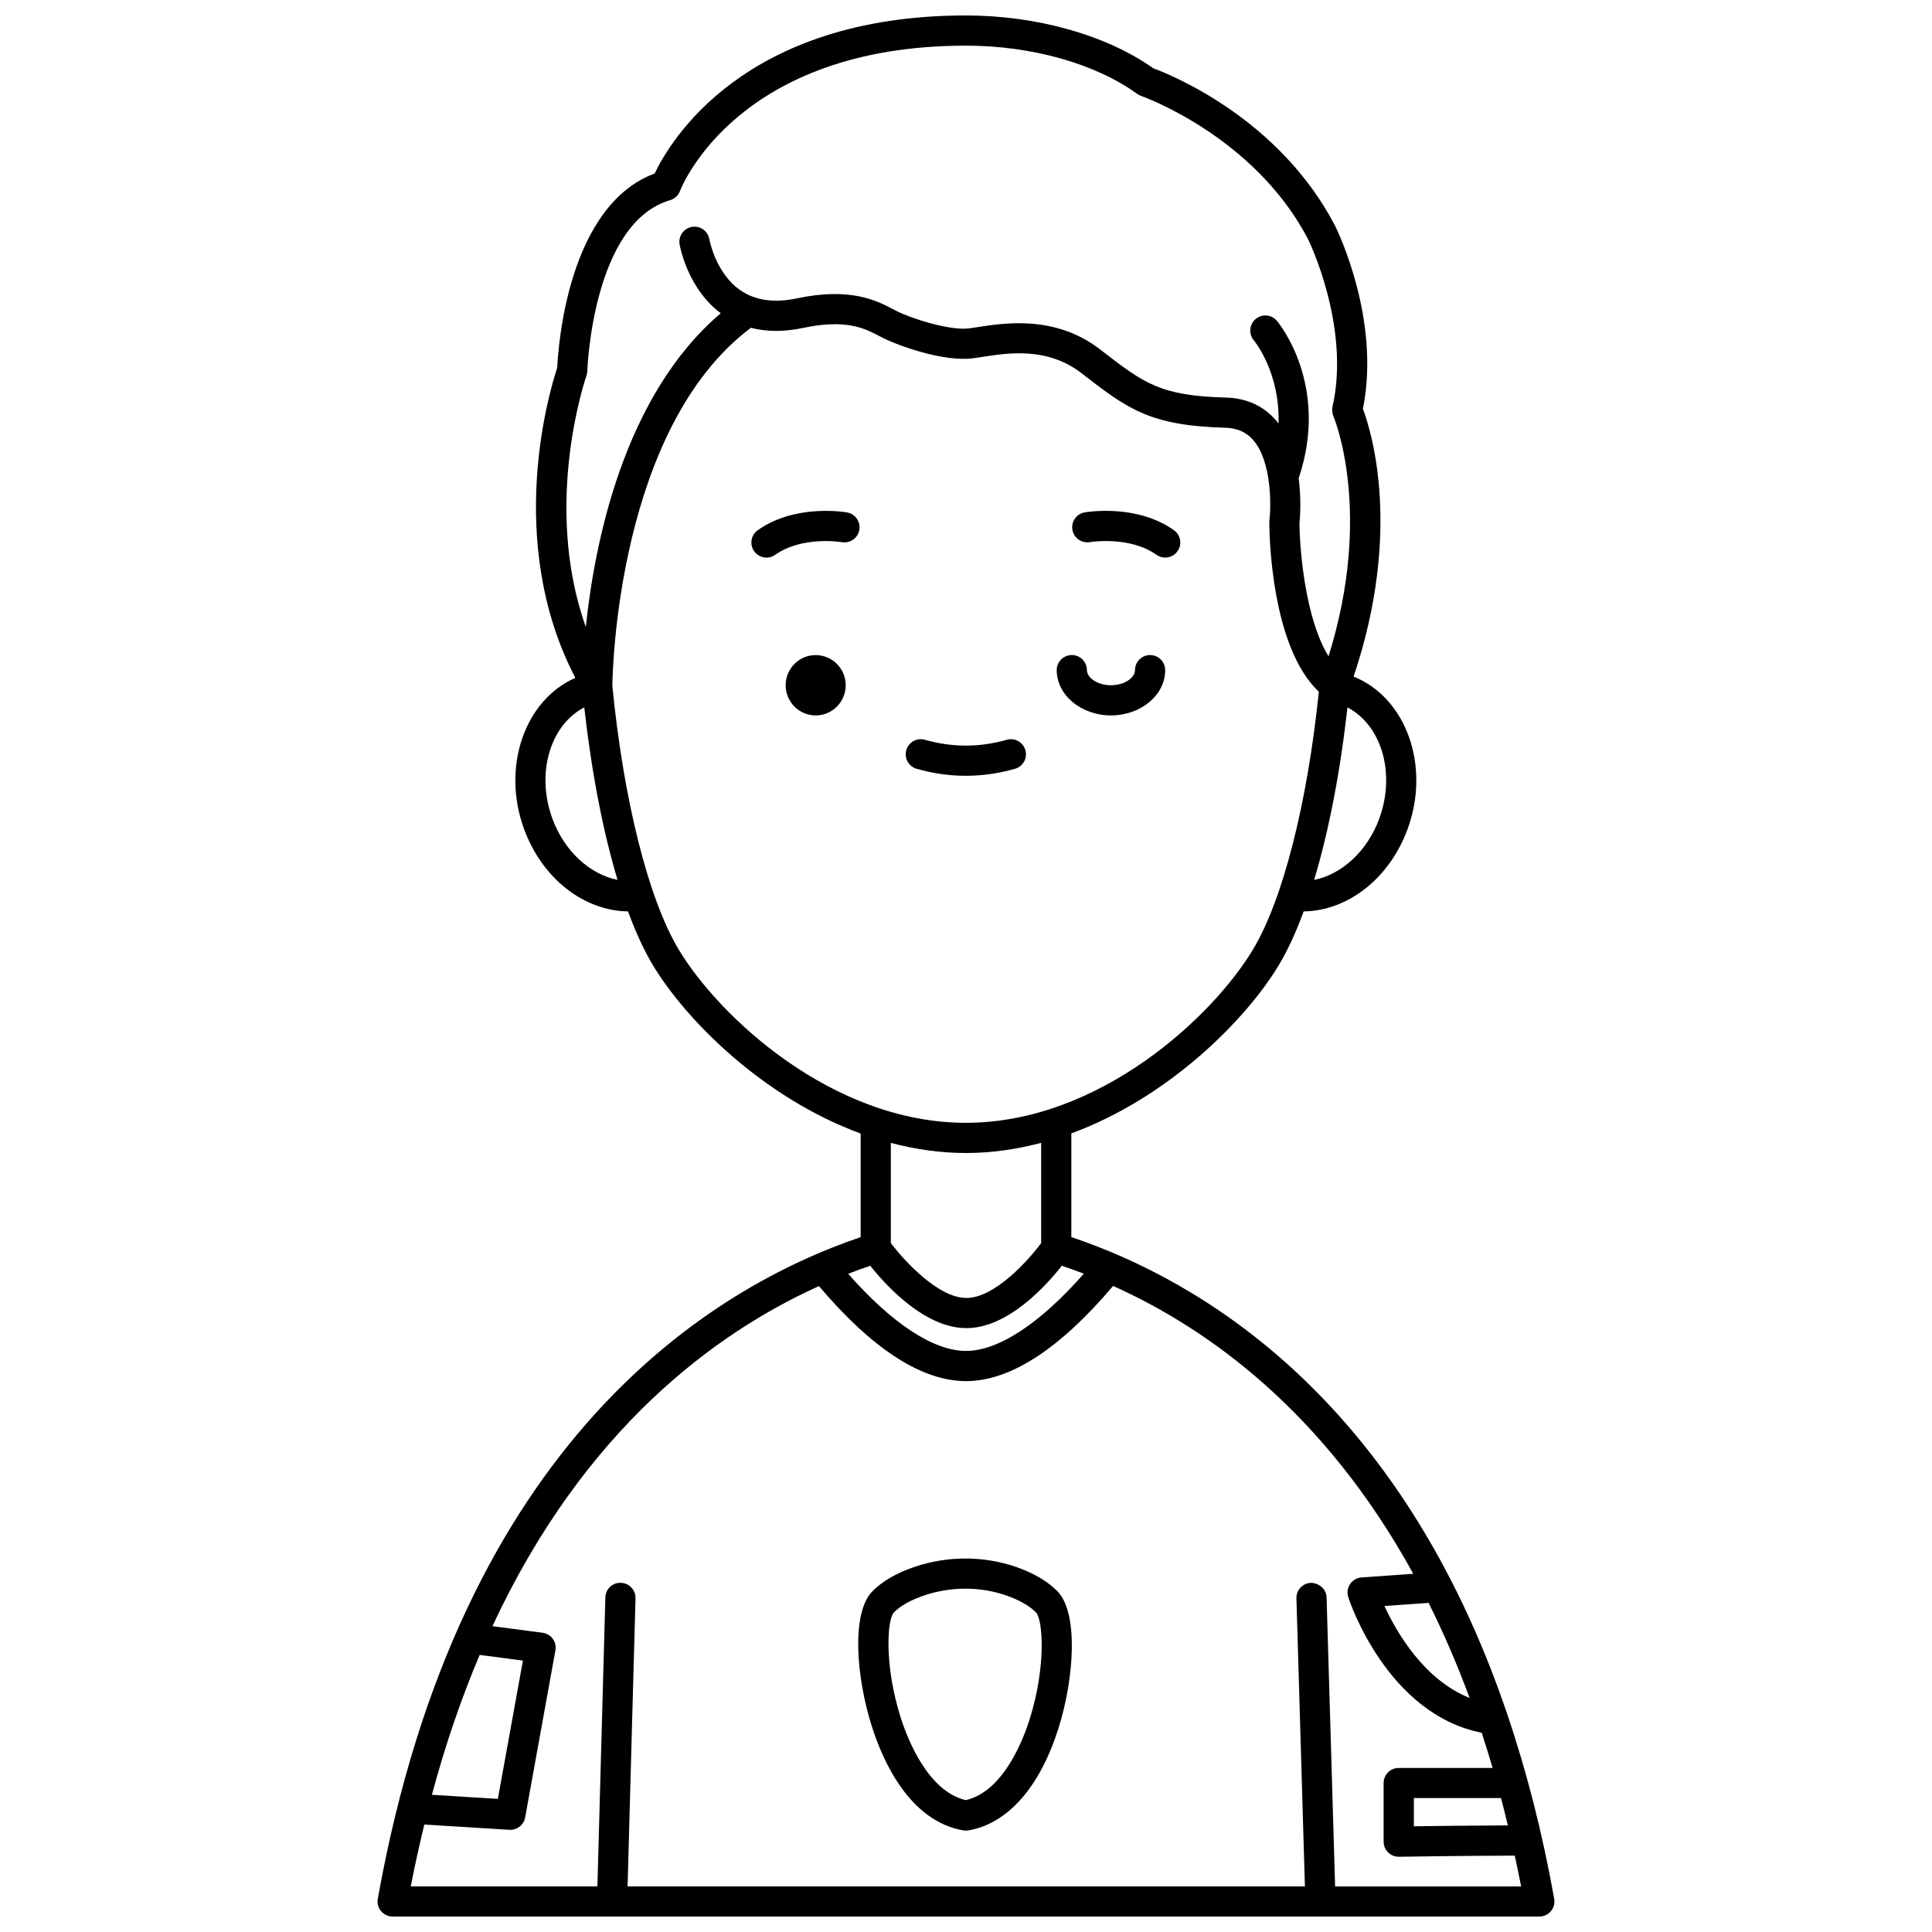 <?xml version="1.0" encoding="UTF-8"?>
<!-- Uploaded to: ICON Repo, www.iconrepo.com, Generator: ICON Repo Mixer Tools -->
<svg width="800px" height="800px" version="1.1" viewBox="144 144 512 512" xmlns="http://www.w3.org/2000/svg">
 <defs>
  <clipPath id="a">
   <path d="m244 148.09h312v503.81h-312z"/>
  </clipPath>
 </defs>
 <path d="m432.82 287.67c0.105-0.016 10.48-1.723 17.66 3.359 0.699 0.496 1.508 0.734 2.309 0.734 1.25 0 2.488-0.582 3.266-1.688 1.277-1.805 0.852-4.297-0.953-5.578-9.941-7.039-23.109-4.805-23.664-4.707-2.172 0.383-3.613 2.449-3.238 4.621 0.379 2.176 2.453 3.625 4.621 3.258z"/>
 <path d="m368.12 325.6c0 4.418-3.562 7.996-7.957 7.996-4.394 0-7.957-3.578-7.957-7.996 0-4.414 3.562-7.996 7.957-7.996 4.394 0 7.957 3.582 7.957 7.996"/>
 <path d="m368.48 279.8c-0.551-0.102-13.723-2.332-23.664 4.707-1.805 1.277-2.231 3.769-0.953 5.578 0.781 1.098 2.012 1.688 3.266 1.688 0.801 0 1.602-0.238 2.309-0.734 7.133-5.055 17.426-3.398 17.656-3.359 2.188 0.371 4.246-1.07 4.629-3.242 0.387-2.176-1.066-4.254-3.242-4.637z"/>
 <path d="m412.99 347.74c2.125-0.605 3.356-2.816 2.75-4.938-0.609-2.129-2.816-3.359-4.941-2.75-7.203 2.051-14.48 2.059-21.684 0-2.129-0.613-4.34 0.625-4.941 2.75-0.605 2.125 0.629 4.336 2.75 4.938 4.312 1.227 8.699 1.852 13.031 1.852s8.719-0.629 13.035-1.852z"/>
 <path d="m413.34 559.28c-8.523-2.969-18.031-3.008-26.773-0.113-4.836 1.613-8.645 3.789-11.324 6.484-5.707 5.731-4.356 22.758-0.188 35.883 2.926 9.215 9.969 25.051 24.223 27.539 0.227 0.039 0.457 0.059 0.688 0.059 0.23 0 0.461-0.02 0.688-0.059 10.41-1.816 18.867-11.387 23.812-26.945 4.281-13.488 5.356-30.82-0.273-36.469-2.625-2.637-6.273-4.781-10.852-6.379zm3.484 40.477c-1.824 5.719-7.062 19.027-16.863 21.297-9.953-2.297-15.336-15.875-17.211-21.703-4.426-13.762-3.699-26.168-1.844-28.062 1.793-1.797 4.547-3.324 8.176-4.535 3.5-1.16 7.144-1.742 10.77-1.742 3.703 0 7.383 0.605 10.852 1.816 3.422 1.195 6.055 2.695 7.812 4.457 1.918 1.941 2.746 14.527-1.691 28.473z"/>
 <path d="m438.42 333.59c7.922 0 14.367-5.383 14.367-11.996 0-2.211-1.793-4-4-4-2.207 0-4 1.789-4 4 0 1.891-2.613 4-6.371 4-3.754 0-6.375-2.106-6.375-4 0-2.211-1.793-4-4-4s-4 1.789-4 4c0.012 6.617 6.457 11.996 14.379 11.996z"/>
 <g clip-path="url(#a)">
  <path d="m543.58 598.7c-0.016-0.059-0.035-0.113-0.055-0.168-28.492-84.324-81.793-115.34-115.61-126.69v-27.48c25.977-9.559 46.449-30.309 55.066-44.738 2.32-3.883 4.496-8.633 6.504-14.09 11.727-0.176 22.754-8.734 27.551-21.848 6.098-16.664-0.324-34.77-14.32-40.383 12.926-38.414 4.738-64.938 2.469-70.973 4.793-23.684-6.824-47.383-7.356-48.453-14.824-28.551-43.637-40.109-48.242-41.805-12.332-8.758-30.816-13.977-49.586-13.977-59 0-78.539 33.516-82.5 41.879-23.039 8.57-25.578 45.941-25.832 51.496-1.883 5.613-14.137 45.809 4.805 82.16-13.48 5.941-19.59 23.68-13.602 40.051 4.797 13.117 15.824 21.676 27.562 21.852 2.012 5.461 4.188 10.215 6.496 14.09 8.625 14.445 29.129 35.227 55.148 44.773v27.457c-39.695 13.473-106.25 53.992-127.96 175.35-0.207 1.164 0.109 2.363 0.871 3.266 0.766 0.91 1.887 1.434 3.07 1.434h58.051 0.113 187.72 0.121 57.879c1.184 0 2.309-0.523 3.066-1.43 0.758-0.906 1.078-2.102 0.871-3.266-3.203-17.891-7.391-33.969-12.297-48.512zm-10.121-4.727c-12.098-4.836-19.355-17.391-22.566-24.367l11.703-0.824c3.871 7.754 7.519 16.129 10.863 25.191zm10.145 33.777c-9.516 0.035-19.508 0.16-24.918 0.234v-7.477h23.098c0.629 2.367 1.23 4.793 1.82 7.242zm-143.61-125.74c-8.621 0-19.602-7.258-31.219-20.441 2.008-0.777 3.957-1.488 5.848-2.129 4.148 5.203 14.441 16.527 25.477 16.527 11.035 0 21.191-11.309 25.293-16.531 1.887 0.633 3.836 1.336 5.84 2.102-11.629 13.203-22.613 20.469-31.238 20.473zm109.53-141.07c-3.164 8.652-9.98 14.805-17.262 16.242 3.84-12.75 6.883-28.355 8.832-45.703 9.012 4.684 12.832 17.434 8.43 29.461zm-210.11-117.38c0.141-0.391 0.219-0.809 0.23-1.227 0.012-0.391 1.387-39.285 21.934-45.277 1.195-0.348 2.164-1.25 2.613-2.41 0.605-1.574 15.605-38.547 75.809-38.547 17.391 0 34.348 4.777 45.363 12.781 0.32 0.234 0.676 0.414 1.051 0.547 0.301 0.105 30.035 10.625 44.289 38.07 0.113 0.227 11.25 23.039 6.426 44.297-0.188 0.832-0.102 1.715 0.238 2.496 0.117 0.266 10.664 25.363-1.285 63.629-6.062-9.719-7.644-27.754-7.707-35.258 0.125-1.223 0.531-6.195-0.207-11.922 8.258-24.633-5.203-41.039-5.789-41.73-1.426-1.68-3.926-1.887-5.613-0.48-1.688 1.414-1.91 3.93-0.508 5.625 0.363 0.445 7.012 8.742 6.559 22.094-0.207-0.27-0.395-0.551-0.621-0.809-3.356-3.887-7.828-5.926-13.289-6.078-17.453-0.469-21.688-3.742-33.008-12.48l-0.387-0.301c-11.812-9.109-25.238-7.008-32.445-5.891-0.801 0.125-1.531 0.242-2.188 0.328-5.191 0.68-15.402-2.644-19.184-4.547l-1.035-0.539c-4.188-2.199-11.195-5.894-25.461-2.863-5.969 1.262-10.977 0.578-14.859-2.051-6.656-4.504-8.32-13.391-8.359-13.613-0.367-2.172-2.414-3.664-4.598-3.273-2.176 0.363-3.652 2.418-3.285 4.598 0.078 0.488 2.062 11.68 10.914 18.285-25.805 21.914-33.492 61.207-35.762 83.152-11.605-32.574 0.027-66.219 0.164-66.605zm-9.027 117.38c-4.406-12.039-0.57-24.801 8.449-29.473 1.957 17.352 4.992 32.965 8.82 45.707-7.285-1.434-14.102-7.574-17.27-16.234zm33.414 34.59c-7.977-13.359-14.527-39.418-17.523-69.727 0.035-3.609 1.293-68.336 36.719-94.934 4.164 1.082 8.793 1.105 13.852 0.031 11.449-2.434 16.438 0.195 20.086 2.113l1.168 0.605c3.566 1.793 15.82 6.398 23.828 5.324 0.711-0.094 1.504-0.219 2.371-0.352 6.871-1.074 17.246-2.691 26.324 4.32l0.383 0.297c11.73 9.062 17.621 13.602 37.684 14.148 3.164 0.082 5.598 1.164 7.449 3.297 4.875 5.621 4.734 17.305 4.266 21.332-0.016 0.156-0.027 0.32-0.027 0.477 0.012 3.477 0.52 32.961 13.129 44.859-3.062 29.617-9.516 55.02-17.387 68.203-10.629 17.797-40.703 46.035-76.16 46.035-35.457 0.004-65.531-28.234-76.16-46.031zm76.156 54.031c6.879 0 13.547-1 19.961-2.695v26.582c-3.609 4.824-12.402 14.527-19.812 14.527-7.426 0-16.352-9.715-20.023-14.547v-26.547c6.387 1.684 13.031 2.68 19.875 2.68zm-128.84 133.01 11.461 1.504-6.641 36.648-17.477-1.078c3.641-13.582 7.914-25.898 12.656-37.074zm226.7 61.348-2.258-76.57c-0.066-2.207-1.93-3.797-4.113-3.883-2.207 0.066-3.941 1.91-3.879 4.113l2.25 76.34h-179.5l2.102-76.348c0.059-2.207-1.68-4.047-3.887-4.106-2.269-0.094-4.047 1.68-4.106 3.891l-2.109 76.562h-49.457c1.086-5.664 2.309-11.094 3.59-16.391l22.543 1.391c0.082 0.004 0.168 0.008 0.246 0.008 1.918 0 3.586-1.375 3.93-3.281l8.02-44.277c0.195-1.078-0.059-2.191-0.703-3.074-0.645-0.883-1.625-1.465-2.711-1.602l-13.277-1.738c24.305-52.227 59.105-77.73 86.531-90.125 14.09 16.617 27.168 25.148 38.922 25.184 0.012 0 0.023 0.008 0.035 0.008h0.02 0.02c0.012 0 0.023-0.008 0.035-0.008 11.727-0.035 24.82-8.582 38.922-25.227 24.891 11.172 55.855 33.152 79.547 76.281l-13.707 0.969c-1.227 0.082-2.344 0.73-3.031 1.75-0.688 1.016-0.867 2.297-0.492 3.461 0.418 1.309 10.328 30.965 35.367 35.957 1 3.035 1.969 6.141 2.898 9.32h-24.891c-2.207 0-4 1.789-4 4v15.535c0 1.07 0.43 2.094 1.195 2.852 0.746 0.738 1.754 1.148 2.805 1.148h0.062c0.176-0.004 16.371-0.266 30.688-0.301 0.578 2.695 1.164 5.391 1.695 8.172l-49.305-0.004z"/>
 </g>
</svg>
